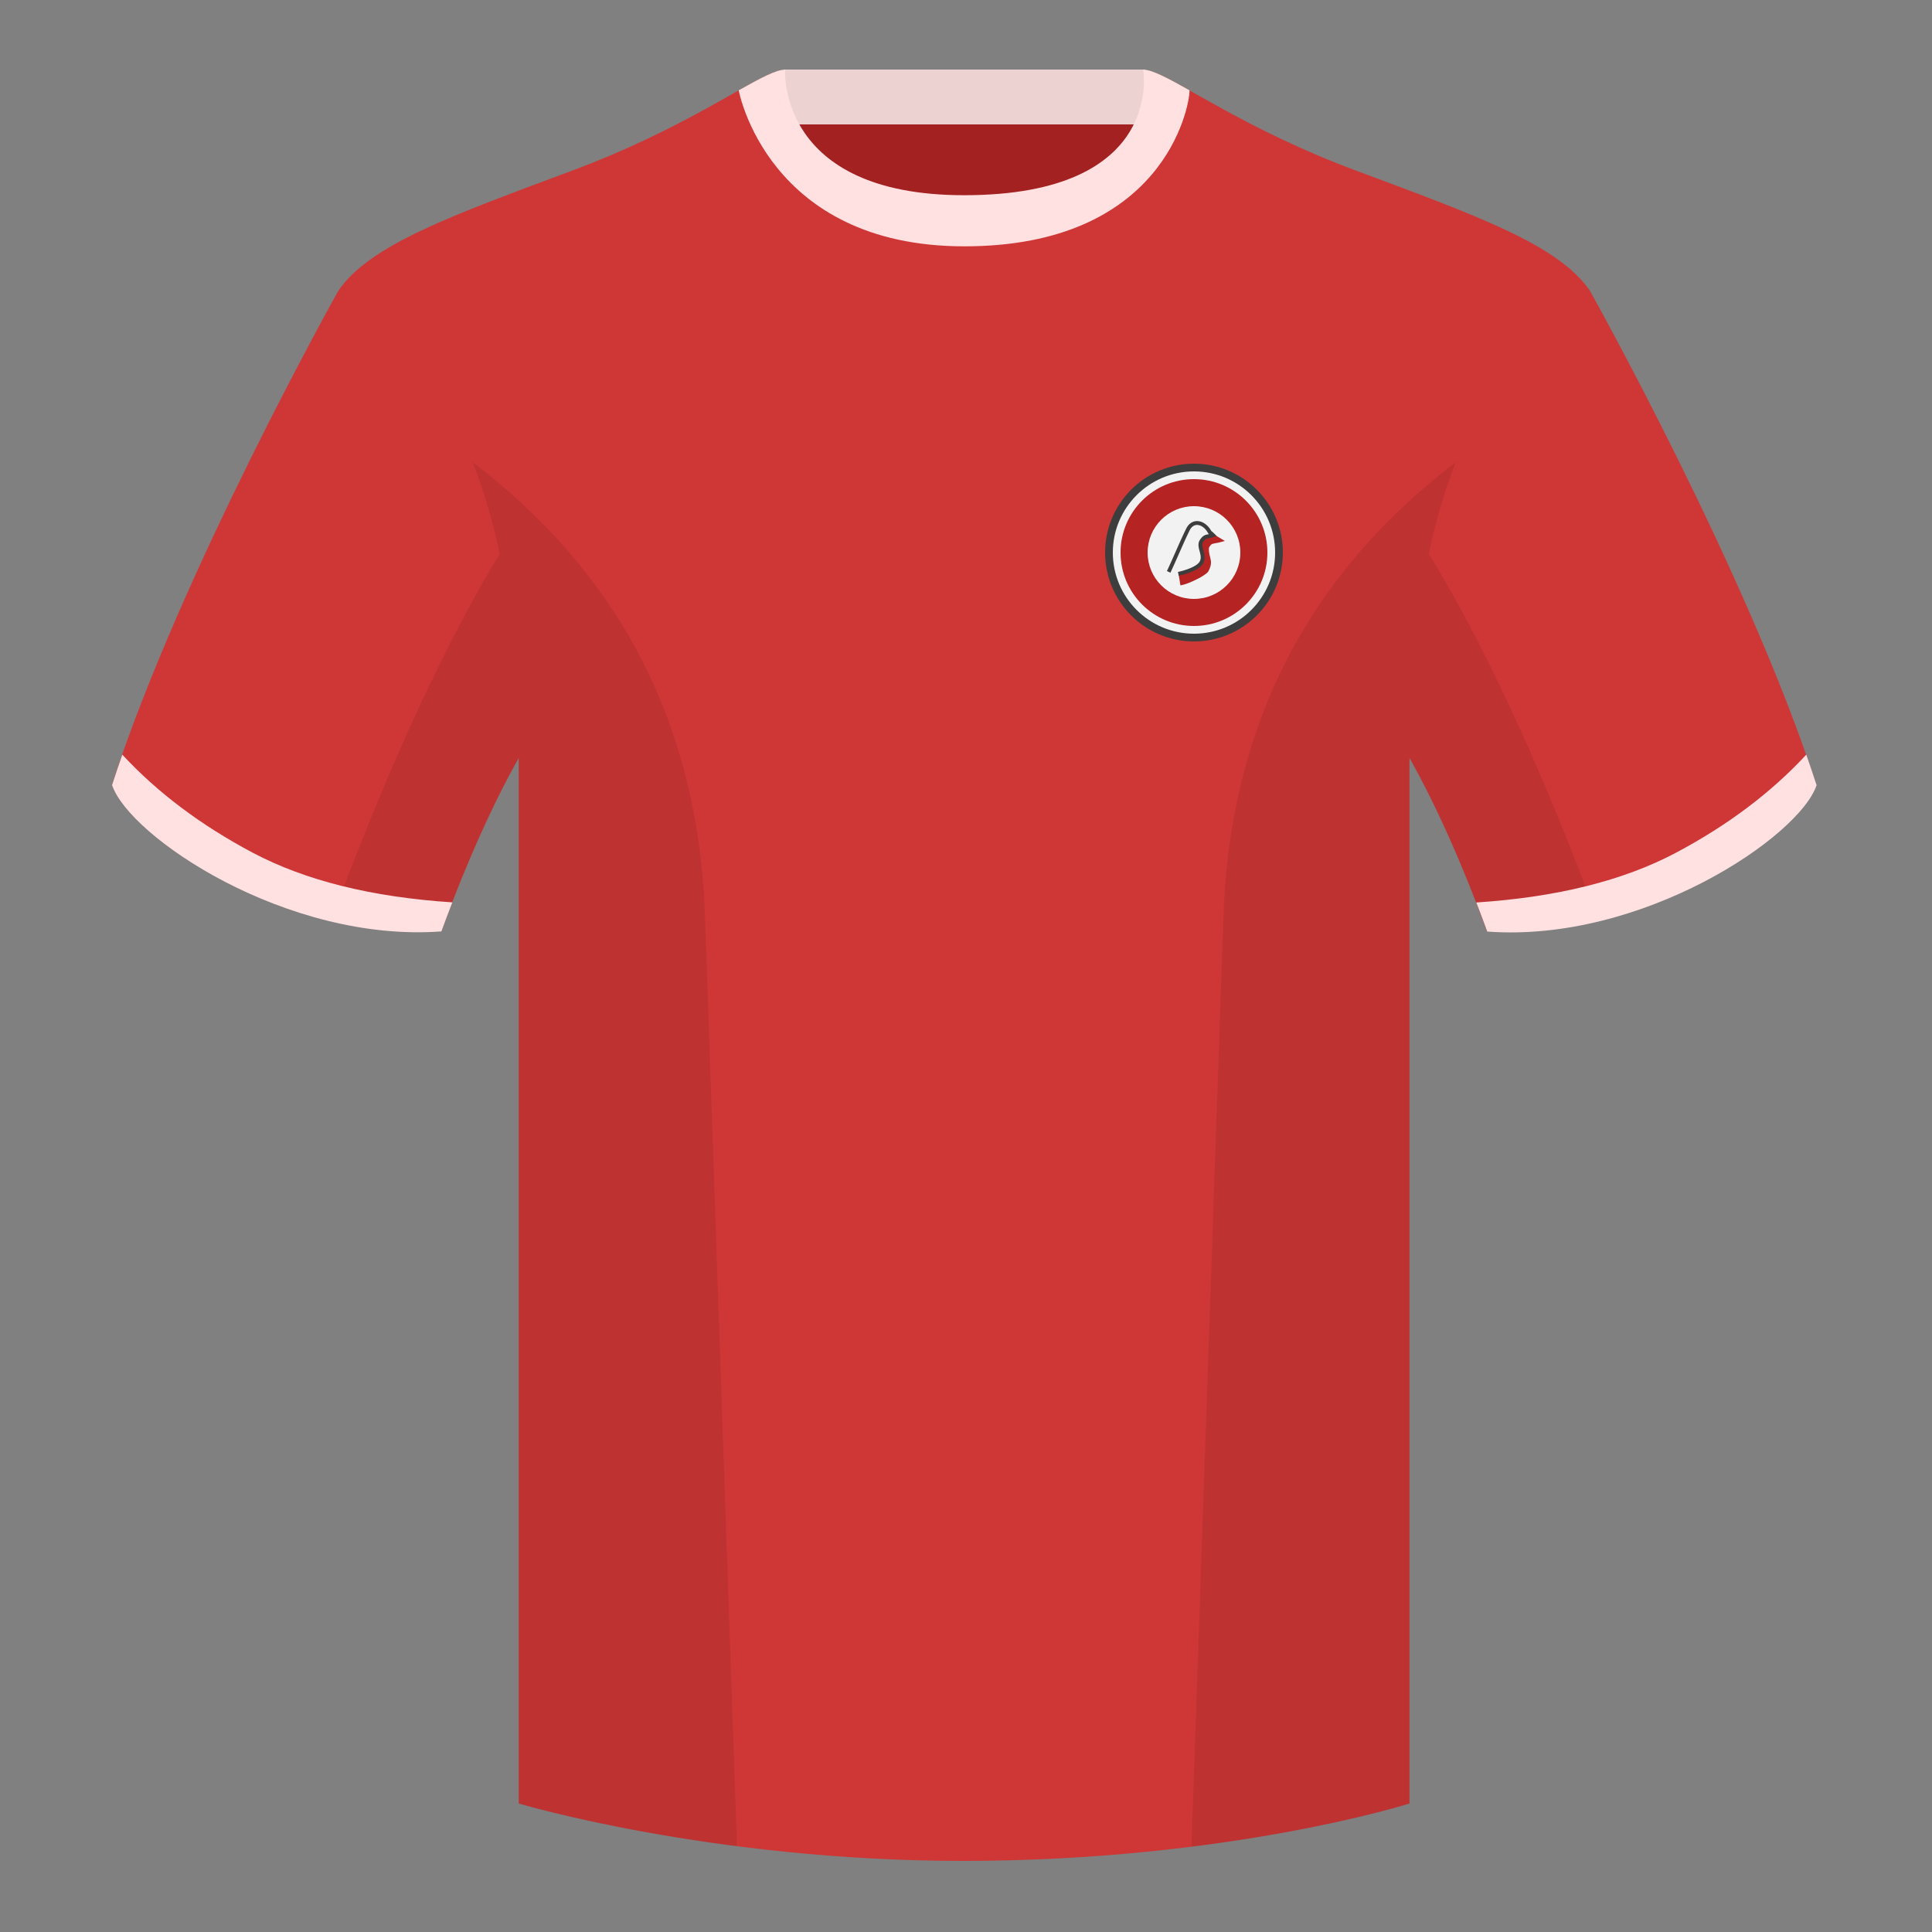 <?xml version="1.0" encoding="UTF-8"?><svg width="500" height="500" viewBox="0 0 500 500" fill="none" xmlns="http://www.w3.org/2000/svg"><rect x="0" y="0" width="500" height="500" fill="#808080" stroke="none"/><path fill-rule="evenodd" clip-rule="evenodd" d="M203.006 109.193h93.643V21.898h-93.643v87.295z" fill="#A42121"/><path fill-rule="evenodd" clip-rule="evenodd" d="M202.866 32.198h93.459v-14.2h-93.459v14.2z" fill="#EDD2D2"/><path fill-rule="evenodd" clip-rule="evenodd" d="M249.514 57.705c-50.081 0-47.798-39.469-48.742-39.14-7.516 2.619-24.133 14.937-52.439 25.495-31.873 11.885-52.626 19.315-60.782 31.2 11.115 8.915 46.694 28.97 46.694 120.345v271.14S183.903 481.6 249.13 481.6c68.929 0 115.649-14.855 115.649-14.855v-271.14c0-91.375 35.579-111.43 46.699-120.345-8.157-11.885-28.91-19.315-60.783-31.2-28.359-10.577-44.981-22.919-52.478-25.509-.927-.32 4.178 39.154-48.703 39.154z" fill="#CF3636"/><path fill-rule="evenodd" clip-rule="evenodd" d="M87.55 75.26S46.788 148.06 29.003 203.03c4.445 13.375 45.208 40.86 85.232 37.885 13.34-36.4 24.46-52 24.46-52s2.963-95.085-51.145-113.655zm323.925 0S452.239 148.06 470.023 203.03c-4.445 13.375-45.207 40.86-85.232 37.885-13.34-36.4-24.459-52-24.459-52s-2.964-95.085 51.144-113.655z" fill="#CF3636"/><path fill-rule="evenodd" clip-rule="evenodd" d="M249.577 63.751c51.478 0 58.278-35.895 58.278-40.38-5.772-3.24-9.728-5.345-12.008-5.345 0 0 5.882 32.495-46.335 32.495-48.52 0-46.335-32.495-46.335-32.495-2.28 0-6.236 2.105-12.003 5.345 0 0 7.368 40.38 58.403 40.38z" fill="#FFE1E1"/><path fill-rule="evenodd" clip-rule="evenodd" d="M413.584 238.323c-9.288 2.238-19.065 3.316-28.798 2.592-8.198-22.369-15.557-36.883-20.013-44.748v270.577s-21.102 6.71-55.866 11.111l-.544-.06c1.881-54.795 5.722-166.47 8.276-240.705 2.056-59.755 31.085-95.29 60.099-117.44-2.675 6.781-5.071 14.606-6.999 23.667 7.354 11.852 24.436 42.069 43.831 94.964.005.014.01.028.014.042zM190.716 477.795c-34.248-4.401-56.476-11.051-56.476-11.051V196.172c-4.456 7.867-11.814 22.379-20.01 44.743-9.633.716-19.308-.332-28.51-2.524a1.056 1.056 0 01.02-.096c19.377-52.848 36.305-83.066 43.609-94.944-1.928-9.075-4.327-16.912-7.006-23.701 29.014 22.15 58.044 57.685 60.099 117.44 2.554 74.235 6.396 185.91 8.276 240.705h-.002z" fill="#000" fill-opacity=".08"/><path fill-rule="evenodd" clip-rule="evenodd" d="M470.129 203.199c-4.445 13.375-45.208 40.86-85.232 37.885-.958-2.613-1.904-5.119-2.835-7.52 20.794-1.357 37.993-5.636 51.594-12.837 13.428-7.109 24.697-15.584 33.806-25.427.936 2.667 1.827 5.303 2.667 7.899zM65.427 220.691c13.611 7.205 30.824 11.485 51.64 12.84-.932 2.399-1.878 4.905-2.835 7.517-40.024 2.975-80.787-24.51-85.232-37.885.836-2.585 1.723-5.209 2.655-7.863 9.104 9.827 20.361 18.291 33.773 25.391z" fill="#FFE1E1"/><path fill-rule="evenodd" clip-rule="evenodd" d="M309 166c12.703 0 23-10.297 23-23s-10.297-23-23-23-23 10.297-23 23 10.297 23 23 23z" fill="#3D3D3D"/><path fill-rule="evenodd" clip-rule="evenodd" d="M309 164c11.598 0 21-9.402 21-21s-9.402-21-21-21-21 9.402-21 21 9.402 21 21 21z" fill="#F2F2F2"/><path fill-rule="evenodd" clip-rule="evenodd" d="M309 162c10.493 0 19-8.507 19-19s-8.507-19-19-19-19 8.507-19 19 8.507 19 19 19z" fill="#B52323"/><path fill-rule="evenodd" clip-rule="evenodd" d="M309 155c6.627 0 12-5.373 12-12s-5.373-12-12-12-12 5.373-12 12 5.373 12 12 12z" fill="#F2F2F2"/><path d="M314.5 138.5l2.5 1.5-.737.187c-.499.169-.914.252-1.263.313-.085.015-.162.028-.234.04-.239.039-.416.069-.589.119-.353.102-.619-.006-1.177.841-.209.317-.151.799-.119 1.238.032.448.159.93.311 1.507.004.017.132.428.013.051.299 1.135.321 1.946-.406 3.42-.308.624-.805.841-1.418 1.278-.62.441-2.13 1.181-2.881 1.506-1.4.605-1.941.781-3 1l-.5-3c.986-.2 1.092-.176 2.5-.784.704-.305 1.473-.52 2-.895.534-.381.813-.456.993-.821.494-1.001.675-1.193.363-2.377l-.026-.097c-.141-.536-.296-1.122-.337-1.69-.044-.624.043-1.275.445-1.886.663-1.008 1.228-1.437 1.943-1.643.247-.072.515-.117.767-.158.057-.01.113-.019.167-.028l.685.379z" fill="#B52323"/><path fill-rule="evenodd" clip-rule="evenodd" d="M310.048 135.872c-.795-.097-1.606.266-2.149 1.352-.744 1.487-1.614 3.435-2.49 5.416l-.354.801c-.754 1.709-1.5 3.397-2.151 4.773l-.904-.428c.646-1.363 1.385-3.037 2.14-4.747.118-.267.236-.536.355-.804.874-1.977 1.753-3.946 2.51-5.458.707-1.415 1.896-2.052 3.163-1.898 1.226.148 2.407 1.021 3.213 2.364.068.114.104.174.125.206.127.08.325.223.799.698l.572.572-.767.255c-.409.137-.748.204-1.035.253-.069.012-.132.023-.191.032-.196.033-.341.056-.482.097-.29.083-.577.237-1.034.921-.171.257-.225.543-.199.898.027.362.131.752.255 1.217.004.014.007.028.011.042.245.917.56 2.099-.036 3.29-.252.505-.698.929-1.2 1.282-.508.357-1.111.667-1.726.929-1.23.525-2.564.884-3.423 1.055l-.196-.98c.807-.162 2.073-.503 3.227-.995.576-.246 1.111-.524 1.543-.827.437-.307.733-.616.881-.911.404-.809.219-1.628-.036-2.586-.007-.025-.014-.052-.021-.078-.116-.432-.243-.907-.276-1.366-.037-.504.035-1.03.364-1.524.543-.815 1.006-1.161 1.591-1.329.203-.058.422-.093.628-.127.047-.008.093-.015.137-.023a.515.515 0 01-.041-.032c-.055-.044-.095-.092-.128-.136-.048-.065-.106-.162-.182-.289l-.018-.03c-.694-1.157-1.638-1.784-2.475-1.885z" fill="#3D3D3D"/></svg>